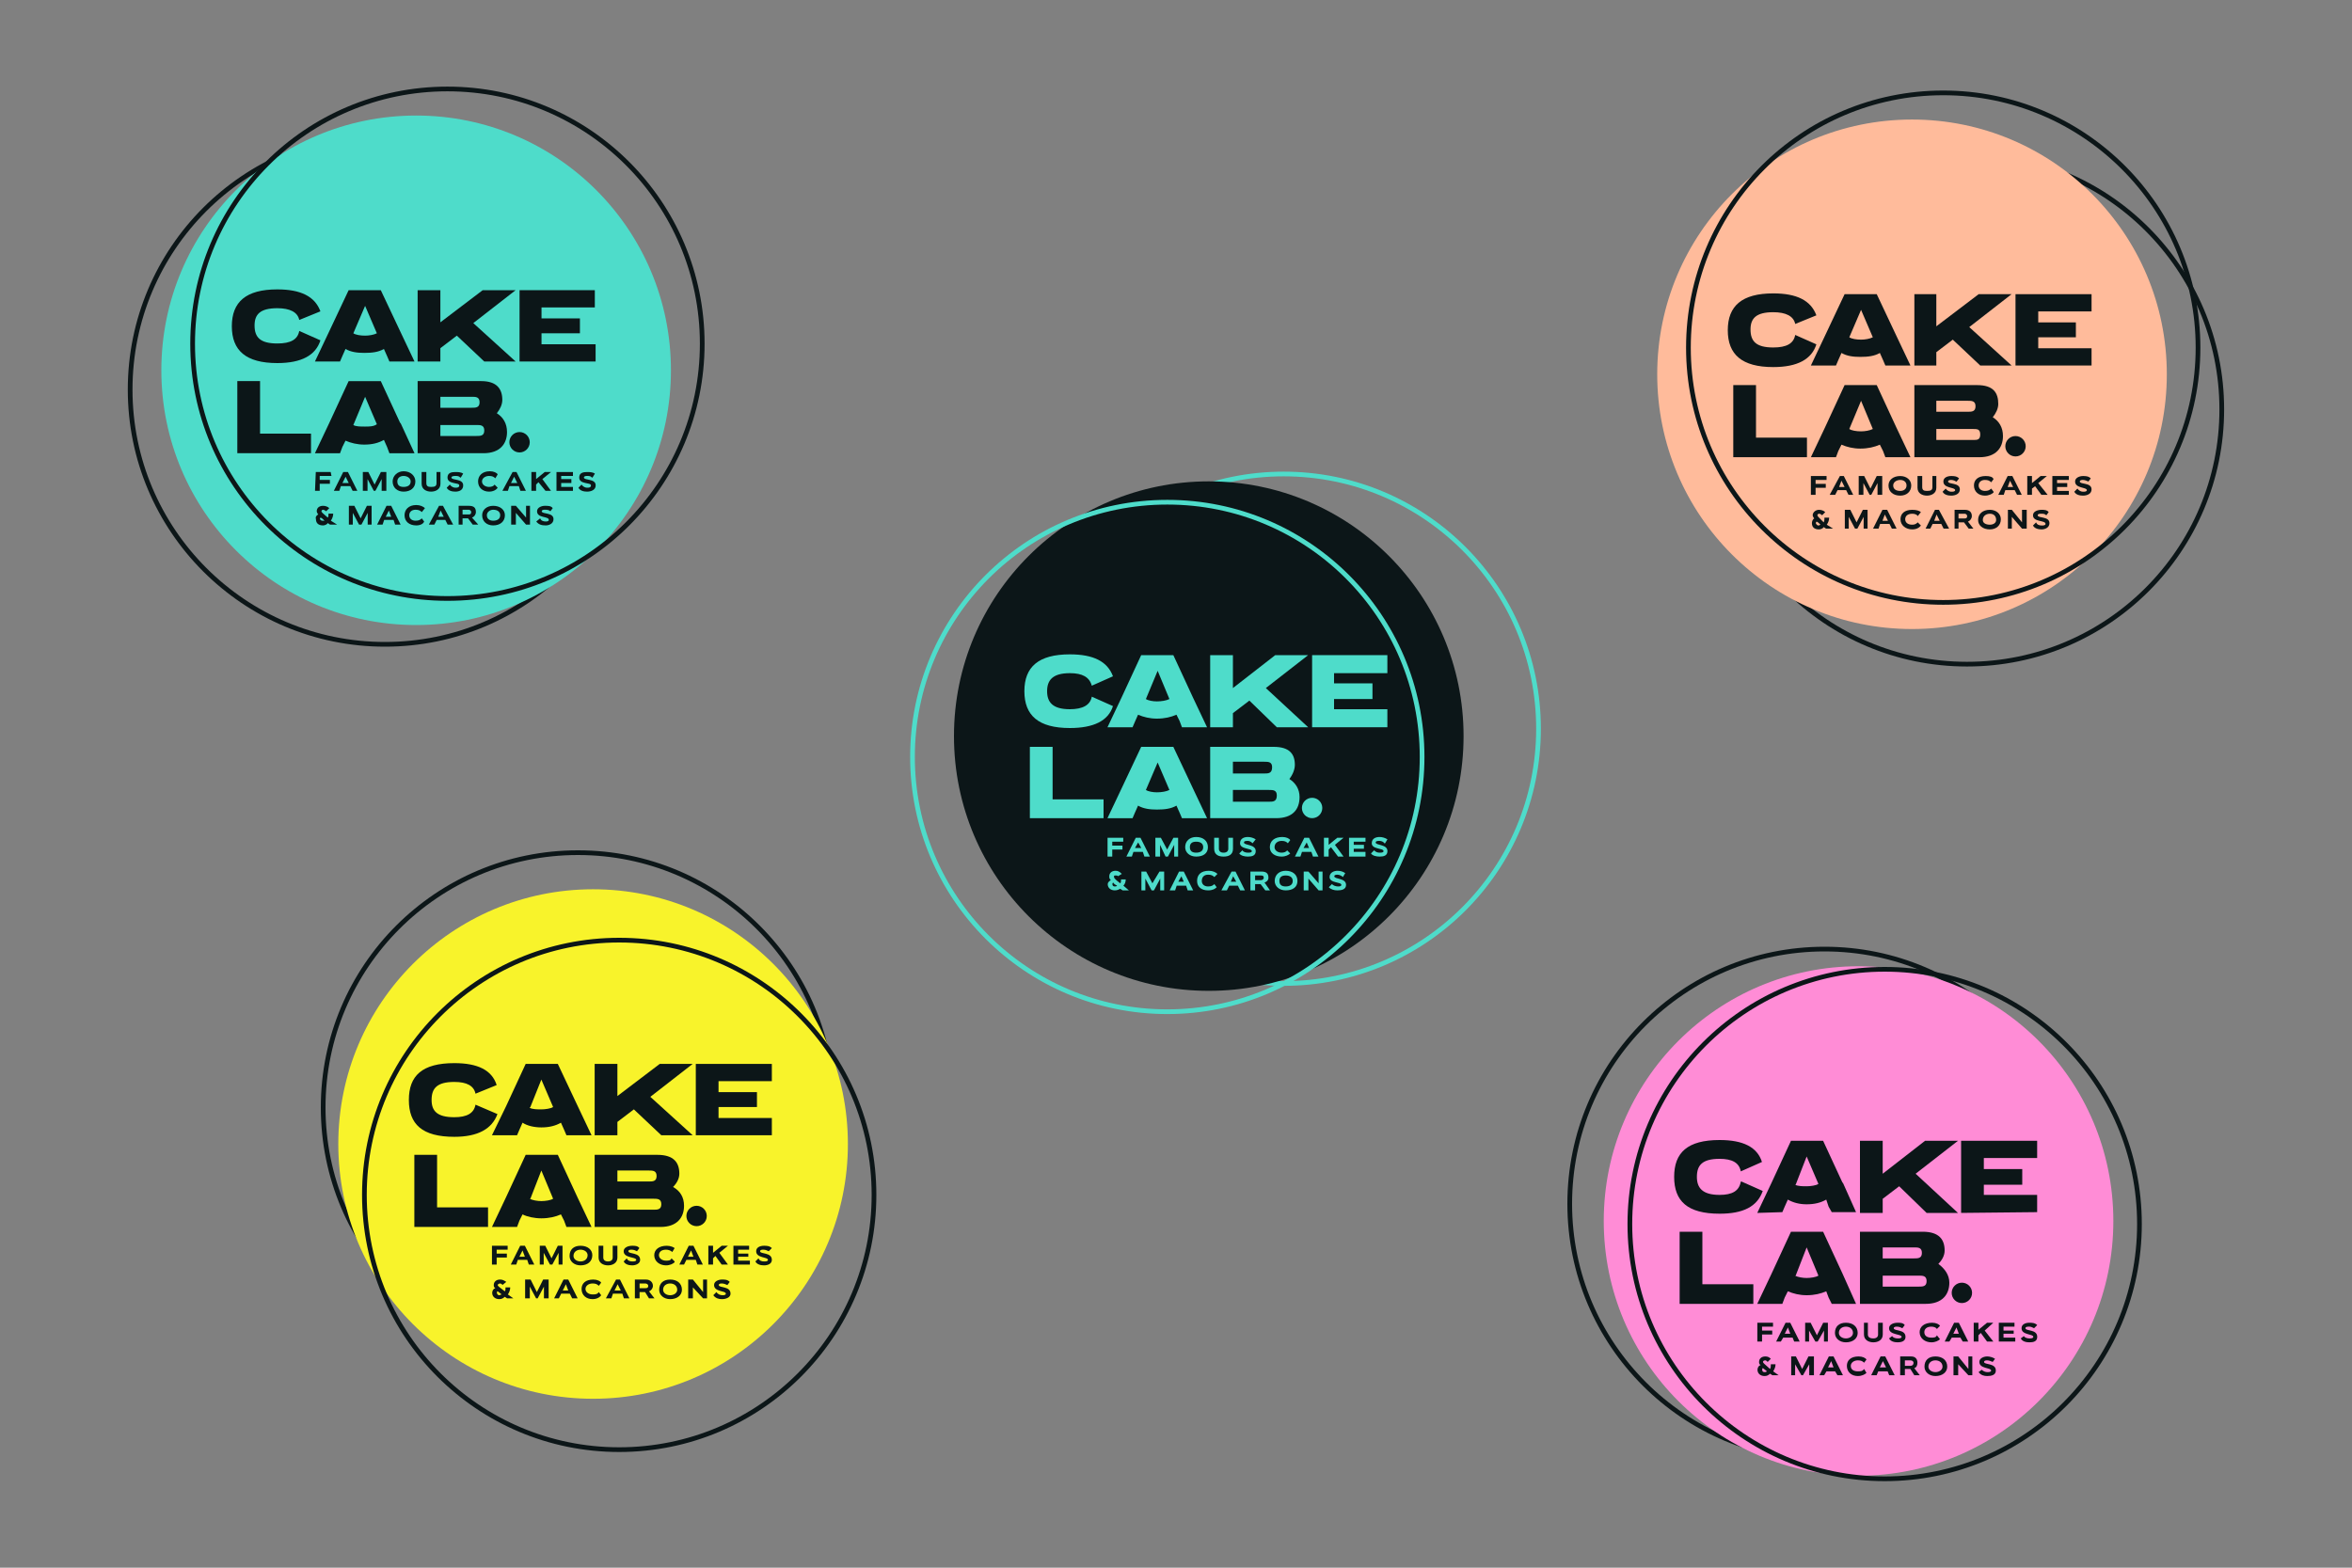 <svg xmlns="http://www.w3.org/2000/svg" width="3000" height="2000" viewBox="0 0 3000 2000" style="background: #fff;"><rect x="0" y="0" width="3000" height="2000" fill="#808080" stroke="none"/><style>
@keyframes a0_t { 0% { transform: translate(491.1px,497px) scale(10,10); } 19.869% { transform: translate(471.1px,476.9px) scale(10,10); } 39.738% { transform: translate(491px,456.9px) scale(10,10); } 59.606% { transform: translate(511px,476.9px) scale(10,10); } 79.475% { transform: translate(531px,496.9px) scale(10,10); } 99.344% { transform: translate(491px,496.9px) scale(10,10); } 100% { transform: translate(491px,496.9px) scale(10,10); } }
@keyframes a1_t { 0% { transform: translate(570.7px,438.5px) scale(10,10); } 19.869% { transform: translate(590.7px,458.4px) scale(10,10); } 39.738% { transform: translate(610.7px,478.4px) scale(10,10); } 59.606% { transform: translate(570.7px,498.4px) scale(10,10); } 79.475% { transform: translate(550.7px,468.4px) scale(10,10); } 99.344% { transform: translate(570.7px,438.4px) scale(10,10); } 100% { transform: translate(570.7px,438.4px) scale(10,10); } }
@keyframes a2_t { 0% { transform: translate(737.1px,1412.8px) scale(10,10); } 19.869% { transform: translate(757.1px,1432.9px) scale(10,10); } 39.738% { transform: translate(737.2px,1432.8px) scale(10,10); } 59.606% { transform: translate(717.2px,1452.8px) scale(10,10); } 79.475% { transform: translate(707.2px,1432.8px) scale(10,10); } 99.344% { transform: translate(737.2px,1412.8px) scale(10,10); } 100% { transform: translate(737.2px,1412.8px) scale(10,10); } }
@keyframes a3_t { 0% { transform: translate(789.9px,1524.5px) scale(10,10); } 19.869% { transform: translate(769.9px,1504.5px) scale(10,10); } 39.738% { transform: translate(789.8px,1484.5px) scale(10,10); } 59.606% { transform: translate(809.8px,1504.5px) scale(10,10); } 79.475% { transform: translate(809.8px,1544.5px) scale(10,10); } 99.344% { transform: translate(789.8px,1524.5px) scale(10,10); } 100% { transform: translate(789.8px,1524.5px) scale(10,10); } }
@keyframes a4_t { 0% { transform: translate(2508.9px,522.4px) scale(10,10); } 19.869% { transform: translate(2488.9px,502.4px) scale(10,10); } 39.738% { transform: translate(2488.9px,522.4px) scale(10,10); } 59.606% { transform: translate(2468.9px,502.4px) scale(10,10); } 79.475% { transform: translate(2508.9px,502.4px) scale(10,10); } 99.344% { transform: translate(2508.9px,522.4px) scale(10,10); } 100% { transform: translate(2508.9px,522.4px) scale(10,10); } }
@keyframes a5_t { 0% { transform: translate(2478.7px,443.6px) scale(10,10); } 19.869% { transform: translate(2458.7px,463.6px) scale(10,10); } 39.738% { transform: translate(2478.6px,443.6px) scale(10,10); } 59.606% { transform: translate(2498.6px,463.6px) scale(10,10); } 79.475% { transform: translate(2478.6px,483.6px) scale(10,10); } 99.344% { transform: translate(2458.6px,463.6px) scale(10,10); } 100% { transform: translate(2458.6px,463.6px) scale(10,10); } }
@keyframes a6_t { 0% { transform: translate(2327.3px,1535.8px) scale(10,10); } 19.869% { transform: translate(2347.3px,1555.8px) scale(10,10); } 39.738% { transform: translate(2327.2px,1575.8px) scale(10,10); } 59.606% { transform: translate(2307.2px,1555.8px) scale(10,10); } 79.475% { transform: translate(2287.2px,1525.8px) scale(10,10); } 99.344% { transform: translate(2327.2px,1535.8px) scale(10,10); } 100% { transform: translate(2327.2px,1535.8px) scale(10,10); } }
@keyframes a7_t { 0% { transform: translate(2403.8px,1561.5px) scale(10,10); } 19.869% { transform: translate(2423.8px,1541.5px) scale(10,10); } 39.738% { transform: translate(2443.9px,1521.5px) scale(10,10); } 59.606% { transform: translate(2463.9px,1541.5px) scale(10,10); } 79.475% { transform: translate(2443.9px,1571.5px) scale(10,10); } 99.344% { transform: translate(2403.9px,1561.5px) scale(10,10); } 100% { transform: translate(2403.9px,1561.5px) scale(10,10); } }
@keyframes a8_t { 0% { transform: translate(1637.5px,929.7px) scale(10,10); } 19.869% { transform: translate(1617.5px,909.6px) scale(10,10); } 39.738% { transform: translate(1597.4px,909.6px) scale(10,10); } 79.475% { transform: translate(1617.4px,929.6px) scale(10,10); } 99.344% { transform: translate(1637.4px,929.6px) scale(10,10); } 100% { transform: translate(1637.4px,929.6px) scale(10,10); } }
@keyframes a9_t { 0% { transform: translate(1488.9px,965.7px) scale(10,10); } 19.869% { transform: translate(1508.9px,985.6px) scale(10,10); } 39.738% { transform: translate(1528.9px,1005.6px) scale(10,10); } 79.475% { transform: translate(1488.9px,1005.6px) scale(10,10); } 99.344% { transform: translate(1488.9px,965.6px) scale(10,10); } 100% { transform: translate(1488.9px,965.6px) scale(10,10); } }
</style><ellipse class="g" rx="32.5" ry="32.5" stroke-width=".6px" stroke-miterlimit="10" fill="none" stroke="#0c1618" transform="translate(491,497) scale(10,10)" style="animation: 5.03s linear infinite both a0_t;"/><ellipse class="f" rx="32.5" ry="32.5" fill="#4edcca" transform="translate(530.8,472.4) scale(10,10)"/><g transform="translate(580.8,614.2) scale(10,10) translate(-41.8,-50.4)"><path class="e" d="M24.5 50.7v.9h-0.6l.1-2.4h1.9l.1 .5h-1.5v.5h1.3v.5h-1.3Z" fill="#0c1618"/><path class="e" d="M28.7 51.6l-0.3-0.6h-1.2l-0.2 .6h-0.7l1.2-2.4h.6l1.2 2.4h-0.6Zm-0.9-1.8l-0.4 .8h.8l-0.4-0.8Z" fill="#0c1618"/><path class="e" d="M32.4 51.6v-1.5l-0.8 1.5h-0.2l-0.8-1.5v1.5h-0.6v-2.4h.7l.8 1.6l.8-1.6h.7v2.4h-0.6Z" fill="#0c1618"/><path class="e" d="M35.2 51.7c-0.8 0-1.4-0.5-1.4-1.3c0-0.7 .6-1.3 1.4-1.3c.9 0 1.5 .6 1.5 1.3c0 .8-0.6 1.3-1.5 1.3Zm0-2c-0.5 0-0.8 .3-0.8 .7c0 .5 .3 .7 .8 .7c.5 0 .9-0.2 .9-0.7c0-0.4-0.4-0.7-0.9-0.7Z" fill="#0c1618"/><path class="e" d="M39.4 49.2h.5v1.5c0 .7-0.6 1-1.2 1c-0.6 0-1.2-0.3-1.2-1v-1.5h.6v1.4c0 .4 .2 .5 .6 .5c.5 0 .7-0.1 .7-0.5v-1.4Z" fill="#0c1618"/><path class="e" d="M42.4 49.9c-0.1-0.2-0.4-0.2-0.6-0.2c-0.1 0-0.5 0-0.5 .2c0 .4 1.5 .1 1.5 1c0 .6-0.5 .8-1 .8c-0.4 0-0.9-0.1-1.1-0.5l.4-0.4c.2 .3 .5 .4 .7 .4c.2 0 .5 0 .5-0.3c0-0.4-1.5-0.1-1.5-1c0-0.6 .5-0.7 1-0.7c.3 0 .7 0 1 .2l-0.3 .5Z" fill="#0c1618"/><path class="e" d="M47.2 51.2c-0.2 .3-0.6 .5-1.1 .5c-0.8 0-1.4-0.5-1.4-1.3c0-0.7 .5-1.3 1.5-1.3c.5 0 .9 .2 1 .4l-0.3 .5c-0.2-0.2-0.4-0.3-0.8-0.3c-0.5 0-0.9 .3-0.9 .7c0 .4 .4 .7 .9 .7c.3 0 .6-0.1 .7-0.3l.4 .4Z" fill="#0c1618"/><path class="e" d="M50.1 51.6l-0.2-0.6h-1.2l-0.2 .6h-0.7l1.3-2.4h.5l1.2 2.4h-0.6Zm-0.8-1.8l-0.4 .8h.8l-0.4-0.8Z" fill="#0c1618"/><path class="e" d="M53.3 51.6l-0.9-1.1l-0.3 .3v.8h-0.6v-2.4h.6v.9l1.1-0.9h.8l-1.1 .9l1.1 1.5h-0.7Z" fill="#0c1618"/><path class="e" d="M54.7 51.6v-2.4h2.1v.5h-1.5v.4h1.3v.5h-1.3v.5h1.5v.5h-2.1Z" fill="#0c1618"/><path class="e" d="M59.2 49.9c-0.1-0.2-0.4-0.2-0.6-0.2c-0.1 0-0.4 0-0.4 .2c0 .4 1.5 .1 1.5 1c0 .6-0.6 .8-1.1 .8c-0.4 0-0.9-0.1-1.1-0.5l.4-0.4c.2 .3 .5 .4 .7 .4c.2 0 .5 0 .5-0.3c0-0.4-1.5-0.1-1.5-1c0-0.6 .5-0.7 1-0.7c.3 0 .7 0 1 .2l-0.3 .5Z" fill="#0c1618"/></g><g transform="translate(554,657.3) scale(10,10) translate(-39.1,-54.7)"><path class="e" d="M25.8 55.9l-0.3-0.2c-0.1 .2-0.4 .3-0.6 .3c-0.6 0-0.9-0.3-0.9-0.8c-0.1-0.3 .1-0.5 .3-0.6c-0.1-0.1-0.2-0.3-0.2-0.4c0-0.5 .4-0.7 .8-0.7c.3 0 .6 .1 .8 .3l-0.4 .4c-0.1-0.1-0.3-0.2-0.4-0.2c-0.1 0-0.2 .1-0.2 .2c0 .1 .1 .2 .8 .8c.1-0.1 .1-0.2 .1-0.5h.6c0 .3-0.1 .6-0.3 .9l.8 .5h-0.9Zm-1.2-0.9c0 0-0.1 .1-0.1 .1c0 .2 .2 .3 .3 .3c.2 0 .2 0 .3 0c-0.2-0.2-0.3-0.3-0.5-0.4Z" fill="#0c1618"/><path class="e" d="M30.6 55.9v-1.5l-0.8 1.5h-0.3l-0.8-1.5v1.5h-0.5v-2.4h.7l.8 1.6l.8-1.6h.6v2.4h-0.5Z" fill="#0c1618"/><path class="e" d="M34.1 55.9l-0.2-0.6h-1.2l-0.2 .6h-0.7l1.2-2.4h.6l1.2 2.4h-0.6Zm-0.8-1.8l-0.4 .8h.7l-0.3-0.8Z" fill="#0c1618"/><path class="e" d="M37.8 55.5c-0.1 .3-0.5 .5-1 .5c-0.9 0-1.5-0.5-1.5-1.3c0-0.7 .5-1.3 1.5-1.3c.5 0 .9 .2 1.1 .4l-0.4 .5c-0.2-0.2-0.4-0.3-0.8-0.3c-0.5 0-0.8 .3-0.8 .7c0 .4 .3 .7 .8 .7c.4 0 .6-0.1 .8-0.3l.3 .4Z" fill="#0c1618"/><path class="e" d="M40.8 55.9l-0.3-0.6h-1.1l-0.3 .6h-0.7l1.3-2.4h.5l1.3 2.4h-0.7Zm-0.9-1.8l-0.3 .8h.7l-0.4-0.8Z" fill="#0c1618"/><path class="e" d="M44 55.9l-0.6-0.8h-0.7v.8h-0.5v-2.4h1.3c.7 0 .9 .3 .9 .8c0 .3-0.2 .6-0.5 .7l.8 .9h-0.7Zm-1.3-1.9v.6h.8c.1 0 .3 0 .3-0.3c0-0.2-0.2-0.3-0.3-0.3h-0.8Z" fill="#0c1618"/><path class="e" d="M46.6 56c-0.8 0-1.4-0.5-1.4-1.3c0-0.7 .6-1.2 1.4-1.2c.9 0 1.5 .5 1.5 1.2c0 .8-0.6 1.3-1.5 1.3Zm0-2c-0.4 0-0.8 .3-0.8 .7c0 .5 .4 .7 .8 .7c.5 0 .9-0.2 .9-0.7c0-0.4-0.3-0.7-0.9-0.7Z" fill="#0c1618"/><path class="e" d="M50.8 55.9l-1.3-1.5v1.5h-0.6v-2.4h.6l1.3 1.5v-1.5h.5v2.4h-0.5Z" fill="#0c1618"/><path class="e" d="M53.9 54.2c-0.2-0.2-0.5-0.2-0.7-0.2c-0.1 0-0.4 0-0.4 .2c0 .4 1.5 .1 1.5 1c0 .6-0.6 .8-1 .8c-0.5 0-0.9-0.1-1.2-0.5l.5-0.4c.1 .3 .4 .4 .7 .4c.1 0 .4 0 .4-0.2c0-0.5-1.5-0.2-1.5-1.1c0-0.5 .6-0.7 1-0.7c.4 0 .8 0 1 .3l-0.3 .4Z" fill="#0c1618"/></g><g transform="translate(527.7,473.2) scale(10,10) translate(-36.5,-36.3)"><path class="e" d="M44.1 30.2l5.4 4.9h-4l-3.5-3.3l-2.1 1.6v1.7h-2.9v-9.1h2.9v4.1l5.4-4.1h4.2l-5.4 4.2Z" fill="#0c1618"/><path class="e" d="M52.8 28.2v1.4h4.9v1.9h-4.9v1.4h6.9v2.2h-9.7v-9.1h9.6v2.2h-6.8Z" fill="#0c1618"/><path class="e" d="M34.8 31.3l-2.5-5.3h-4.1l-2.5 5.3l-1.8 3.8h3.2l.3-0.7l.4-0.9c.7 .4 1.5 .5 2.4 .5c1 0 1.8-0.1 2.5-0.5l.4 .9l.3 .7h3.2l-1.8-3.8Zm-6 .2l1.5-3.5l1.5 3.5c-0.4 .2-1 .3-1.5 .3c-0.6 0-1.2-0.1-1.5-0.3Z" fill="#0c1618"/><path class="e" d="M21.9 31.2c-0.2 1.1-1.1 1.6-2.8 1.6c-2.2 0-2.9-0.8-2.9-2.3c0-1.4 .7-2.2 2.9-2.2c1.6 0 2.6 .5 2.8 1.5l2.7-1.1c-0.7-1.9-2.5-2.8-5.5-2.8c-4 0-5.8 1.6-5.8 4.7c0 3.1 1.8 4.7 5.8 4.7c3.1 0 4.9-1 5.5-2.9l-2.7-1.2Z" fill="#0c1618"/><path class="e" d="M23.4 44.3v2.5h-9.4v-9.2h2.9v6.7h6.5Z" fill="#0c1618"/><path class="e" d="M48.4 44.1c0 1.5-0.9 2.7-3 2.7h-8.4v-9.2h8.1c2 0 2.7 1 2.7 2.4c0 .6-0.3 1.2-0.7 1.7c.8 .5 1.3 1.3 1.3 2.4Zm-8.5-3.1h4c.5 0 1 0 1-0.7c0-0.7-0.5-0.7-1-0.7h-4v1.4Zm5.6 2.9c0-0.7-0.5-0.7-1-0.7h-4.6v1.4h4.6c.5 0 1 0 1-0.7Z" fill="#0c1618"/><ellipse cx="50" cy="45.4" class="e" rx="1.3" ry="1.3" fill="#0c1618"/><path class="e" d="M34.8 43l-2.5-5.4h-4.1l-2.5 5.4l-1.8 3.8h3.2l.3-0.8l.4-0.8c.7 .3 1.5 .5 2.4 .5c1 0 1.8-0.2 2.5-0.6l.4 .9l.3 .8h3.2l-1.8-3.9Zm-6 .2l1.5-3.6l1.5 3.5c-0.4 .3-1 .3-1.5 .3c-0.6 0-1.2 0-1.5-0.2Z" fill="#0c1618"/></g><ellipse class="g" rx="32.5" ry="32.5" stroke-width=".6px" stroke-miterlimit="10" fill="none" stroke="#0c1618" transform="translate(570.7,438.5) scale(10,10)" style="animation: 5.03s linear infinite both a1_t;"/><ellipse class="g" rx="32.5" ry="32.5" stroke-width=".6px" stroke-miterlimit="10" fill="none" stroke="#0c1618" transform="translate(737.2,1412.8) scale(10,10)" style="animation: 5.03s linear infinite both a2_t;"/><ellipse class="b" rx="32.5" ry="32.5" fill="#f8f32b" transform="translate(756.5,1459.5) scale(10,10)"/><g transform="translate(806.5,1601.3) scale(10,10) translate(-64.4,-149.1)"><path class="e" d="M47.1 149.4v.9h-0.6v-2.4h2v.5h-1.4v.5h1.3v.5h-1.3Z" fill="#0c1618"/><path class="e" d="M51.2 150.3l-0.2-0.6h-1.2l-0.2 .6h-0.7l1.2-2.4h.6l1.2 2.4h-0.7Zm-0.8-1.8l-0.4 .8h.7l-0.3-0.8Z" fill="#0c1618"/><path class="e" d="M55 150.3v-1.5l-0.8 1.5h-0.3l-0.8-1.5v1.5h-0.5v-2.4h.7l.8 1.6l.8-1.6h.6v2.4h-0.5Z" fill="#0c1618"/><path class="e" d="M57.8 150.4c-0.8 0-1.4-0.5-1.4-1.2c0-0.8 .5-1.3 1.4-1.3c.9 0 1.5 .5 1.5 1.2c0 .8-0.6 1.3-1.5 1.3Zm0-2c-0.5 0-0.9 .3-0.9 .8c0 .4 .4 .7 .9 .7c.5 0 .9-0.3 .9-0.8c0-0.4-0.4-0.7-0.9-0.7Z" fill="#0c1618"/><path class="e" d="M61.9 147.9h.6v1.5c0 .7-0.6 1-1.2 1c-0.6 0-1.2-0.3-1.2-1v-1.5h.6v1.5c0 .3 .2 .5 .6 .5c.4 0 .6-0.2 .6-0.5v-1.5Z" fill="#0c1618"/><path class="e" d="M65 148.6c-0.2-0.1-0.4-0.2-0.7-0.2c-0.1 0-0.4 0-0.4 .2c0 .4 1.5 .1 1.5 1.1c0 .5-0.6 .7-1 .7c-0.4 0-0.9-0.1-1.1-0.5l.4-0.4c.1 .3 .4 .4 .7 .4c.2 0 .5 0 .5-0.2c0-0.4-1.6-0.2-1.6-1.1c0-0.5 .6-0.7 1.1-0.7c.3 0 .7 0 .9 .3l-0.3 .4Z" fill="#0c1618"/><path class="e" d="M69.8 150c-0.2 .2-0.6 .4-1.1 .4c-0.8 0-1.5-0.5-1.5-1.3c0-0.7 .6-1.2 1.6-1.2c.5 0 .9 .2 1 .3l-0.3 .5c-0.2-0.2-0.5-0.3-0.8-0.3c-0.6 0-0.9 .3-0.9 .7c0 .4 .4 .7 .9 .7c.3 0 .6 0 .7-0.3l.4 .4Z" fill="#0c1618"/><path class="e" d="M72.7 150.3l-0.2-0.6h-1.2l-0.3 .6h-0.6l1.2-2.4h.6l1.2 2.4h-0.7Zm-0.8-1.8l-0.4 .8h.7l-0.3-0.8Z" fill="#0c1618"/><path class="e" d="M75.8 150.3l-0.8-1.1l-0.3 .3v.8h-0.6v-2.4h.6v.9l1.1-0.9h.8l-1.1 .9l1.1 1.5h-0.7Z" fill="#0c1618"/><path class="e" d="M77.3 150.3v-2.4h2v.5h-1.4v.5h1.3v.4h-1.3v.5h1.5v.5h-2.1Z" fill="#0c1618"/><path class="e" d="M81.8 148.6c-0.2-0.1-0.4-0.2-0.7-0.2c-0.1 0-0.4 0-0.4 .2c0 .4 1.5 .1 1.5 1.1c0 .5-0.5 .7-1 .7c-0.4 0-0.9-0.1-1.1-0.5l.4-0.4c.1 .3 .4 .4 .7 .4c.2 0 .5 0 .5-0.2c0-0.4-1.5-0.2-1.5-1.1c0-0.5 .5-0.7 1-0.7c.3 0 .7 0 1 .3l-0.4 .4Z" fill="#0c1618"/></g><g transform="translate(779.8,1644.4) scale(10,10) translate(-61.7,-153.4)"><path class="e" d="M48.4 154.6l-0.3-0.2c-0.2 .2-0.4 .3-0.7 .3c-0.5 0-0.9-0.3-0.9-0.8c0-0.2 .1-0.5 .4-0.6c-0.2-0.1-0.2-0.3-0.2-0.4c0-0.4 .3-0.7 .8-0.7c.3 0 .5 .1 .8 .3l-0.5 .4c0-0.1-0.2-0.2-0.3-0.2c-0.1 0-0.3 .1-0.3 .2c0 .1 .1 .2 .9 .8c.1-0.1 .1-0.2 .1-0.5h.6c0 .3-0.1 .6-0.3 .9l.7 .5h-0.8Zm-1.2-0.9c-0.1 0-0.1 .1-0.1 .2c0 .1 .1 .3 .3 .3c.1 0 .2-0.1 .3-0.1c-0.2-0.2-0.4-0.3-0.5-0.4Z" fill="#0c1618"/><path class="e" d="M53.1 154.6v-1.5l-0.8 1.5h-0.2l-0.8-1.5v1.5h-0.6v-2.4h.7l.8 1.6l.8-1.6h.7v2.4h-0.6Z" fill="#0c1618"/><path class="e" d="M56.7 154.6l-0.3-0.6h-1.1l-0.3 .6h-0.6l1.2-2.4h.6l1.2 2.4h-0.7Zm-0.8-1.8l-0.4 .8h.7l-0.3-0.8Z" fill="#0c1618"/><path class="e" d="M60.4 154.2c-0.2 .3-0.6 .5-1.1 .5c-0.8 0-1.4-0.5-1.4-1.3c0-0.7 .5-1.2 1.5-1.2c.5 0 .9 .2 1 .4l-0.3 .4c-0.2-0.2-0.4-0.3-0.8-0.3c-0.5 0-0.9 .3-0.9 .7c0 .4 .4 .7 .9 .7c.3 0 .6 0 .8-0.3l.3 .4Z" fill="#0c1618"/><path class="e" d="M63.3 154.6l-0.2-0.6h-1.2l-0.2 .6h-0.7l1.3-2.4h.5l1.2 2.4h-0.6Zm-0.8-1.8l-0.4 .8h.8l-0.4-0.8Z" fill="#0c1618"/><path class="e" d="M66.5 154.6l-0.5-0.8h-0.7v.8h-0.6v-2.4h1.4c.6 0 .9 .4 .9 .8c0 .3-0.2 .6-0.5 .7l.7 .9h-0.7Zm-1.2-1.9v.6h.7c.2 0 .4 0 .4-0.3c0-0.2-0.2-0.3-0.4-0.3h-0.7Z" fill="#0c1618"/><path class="e" d="M69.2 154.7c-0.8 0-1.4-0.5-1.4-1.2c0-0.8 .5-1.3 1.4-1.3c.9 0 1.5 .5 1.5 1.3c0 .7-0.6 1.2-1.5 1.2Zm0-2c-0.5 0-0.9 .3-0.9 .8c0 .4 .4 .7 .9 .7c.5 0 .9-0.3 .9-0.7c0-0.5-0.4-0.8-0.9-0.8Z" fill="#0c1618"/><path class="e" d="M73.4 154.6l-1.3-1.4v1.4h-0.6v-2.4h.6l1.3 1.6v-1.6h.5v2.4h-0.5Z" fill="#0c1618"/><path class="e" d="M76.5 152.9c-0.2-0.1-0.5-0.2-0.7-0.2c-0.1 0-0.4 0-0.4 .2c0 .4 1.5 .1 1.5 1.1c0 .5-0.6 .7-1.1 .7c-0.4 0-0.8-0.1-1.1-0.5l.4-0.4c.2 .3 .5 .4 .8 .4c.1 0 .4 0 .4-0.2c0-0.4-1.5-0.2-1.5-1.1c0-0.5 .6-0.7 1-0.7c.4 0 .7 0 1 .3l-0.3 .4Z" fill="#0c1618"/></g><g transform="translate(753.5,1460.3) scale(10,10) translate(-59.1,-135)"><path class="e" d="M66.7 128.9l5.4 4.9h-4l-3.5-3.3l-2.1 1.6v1.7h-2.9v-9.1h2.9v4.1l5.4-4.1h4.2l-5.4 4.2Z" fill="#0c1618"/><path class="e" d="M75.4 126.9v1.4h4.9v1.9h-4.9v1.4h6.8v2.2h-9.7v-9.1h9.7v2.2h-6.8Z" fill="#0c1618"/><path class="e" d="M57.4 130l-2.5-5.3h-4.1l-2.5 5.4l-1.8 3.7h3.2l.3-0.7l.4-0.9c.6 .4 1.5 .6 2.4 .6c1 0 1.8-0.2 2.5-0.6l.4 .9l.3 .7h3.2l-1.8-3.8Zm-6 .2l1.4-3.5l1.5 3.5c-0.3 .2-1 .3-1.5 .3c-0.5 0-1.1 0-1.5-0.2Z" fill="#0c1618"/><path class="e" d="M44.4 129.9c-0.2 1.1-1.1 1.6-2.7 1.6c-2.2 0-2.9-0.8-2.9-2.2c0-1.5 .7-2.3 2.9-2.3c1.6 0 2.5 .5 2.7 1.5l2.7-1.1c-0.6-1.9-2.4-2.8-5.4-2.8c-4.1 0-5.8 1.6-5.8 4.7c0 3.1 1.7 4.7 5.8 4.7c3 0 4.8-1 5.5-2.9l-2.8-1.2Z" fill="#0c1618"/><path class="e" d="M46 143v2.5h-9.4v-9.2h2.9v6.7h6.5Z" fill="#0c1618"/><path class="e" d="M71 142.8c0 1.5-0.9 2.7-3 2.7h-8.4v-9.2h8c2.1 0 2.8 1 2.8 2.4c0 .6-0.3 1.2-0.8 1.7c.9 .5 1.4 1.3 1.4 2.4Zm-8.5-3.1h4c.5 0 1 0 1-0.7c0-0.7-0.5-0.7-1-0.7h-4v1.4Zm5.6 2.9c0-0.7-0.5-0.7-1-0.7h-4.6v1.4h4.6c.5 0 1 0 1-0.7Z" fill="#0c1618"/><ellipse cx="72.6" cy="144.1" class="e" rx="1.3" ry="1.3" fill="#0c1618"/><path class="e" d="M57.4 141.7l-2.5-5.4h-4.1l-2.5 5.4l-1.8 3.8h3.2l.3-0.8l.4-0.8c.6 .3 1.5 .5 2.4 .5c1 0 1.8-0.2 2.5-0.5l.4 .8l.3 .8h3.2l-1.8-3.8Zm-6 .2l1.4-3.6l1.5 3.6c-0.3 .2-1 .3-1.5 .3c-0.5 0-1.1-0.1-1.5-0.3Z" fill="#0c1618"/></g><ellipse class="g" rx="32.5" ry="32.5" stroke-width=".6px" stroke-miterlimit="10" fill="none" stroke="#0c1618" transform="translate(789.8,1524.4) scale(10,10)" style="animation: 5.03s linear infinite both a3_t;"/><ellipse class="g" rx="32.5" ry="32.5" stroke-width=".6px" stroke-miterlimit="10" fill="none" stroke="#0c1618" transform="translate(2508.9,522.3) scale(10,10)" style="animation: 5.03s linear infinite both a4_t;"/><ellipse class="c" rx="32.5" ry="32.5" fill="#ffbb9b" transform="translate(2438.8,477.5) scale(10,10)"/><g transform="translate(2488.8,619.3) scale(10,10) translate(-232.6,-50.9)"><path class="e" d="M215.3 51.2v.9h-0.6v-2.4h2v.5h-1.4v.5h1.3v.5h-1.3Z" fill="#0c1618"/><path class="e" d="M219.5 52.1l-0.3-0.6h-1.1l-0.3 .6h-0.7l1.3-2.4h.5l1.2 2.4h-0.6Zm-0.9-1.8l-0.3 .8h.7l-0.4-0.8Z" fill="#0c1618"/><path class="e" d="M223.2 52.1v-1.5l-0.8 1.5h-0.2l-0.8-1.5v1.5h-0.6v-2.4h.7l.8 1.6l.8-1.6h.7v2.4h-0.6Z" fill="#0c1618"/><path class="e" d="M226.1 52.2c-0.9 0-1.5-0.5-1.5-1.3c0-0.7 .6-1.2 1.5-1.2c.8 0 1.4 .5 1.4 1.2c0 .8-0.6 1.3-1.4 1.3Zm0-2c-0.5 0-0.9 .3-0.9 .7c0 .5 .4 .7 .9 .7c.4 0 .8-0.2 .8-0.7c0-0.4-0.3-0.7-0.8-0.7Z" fill="#0c1618"/><path class="e" d="M230.2 49.7h.5v1.5c0 .7-0.6 1-1.2 1c-0.6 0-1.2-0.3-1.2-1v-1.5h.6v1.4c0 .4 .2 .5 .6 .5c.5 0 .7-0.1 .7-0.5v-1.4Z" fill="#0c1618"/><path class="e" d="M233.2 50.4c-0.1-0.1-0.4-0.2-0.6-0.2c-0.1 0-0.4 0-0.4 .2c0 .4 1.5 .1 1.5 1c0 .6-0.6 .8-1.1 .8c-0.4 0-0.9-0.1-1.1-0.5l.4-0.4c.2 .3 .5 .4 .7 .4c.2 0 .5 0 .5-0.2c0-0.4-1.5-0.2-1.5-1.1c0-0.5 .5-0.7 1-0.7c.3 0 .7 0 1 .3l-0.3 .4Z" fill="#0c1618"/><path class="e" d="M238 51.8c-0.2 .2-0.6 .4-1.1 .4c-0.8 0-1.4-0.5-1.4-1.3c0-0.7 .5-1.2 1.5-1.2c.5 0 .9 .1 1 .4l-0.3 .4c-0.2-0.2-0.4-0.3-0.8-0.3c-0.5 0-0.8 .3-0.8 .7c0 .4 .3 .7 .8 .7c.4 0 .6-0.1 .8-0.3l.3 .4Z" fill="#0c1618"/><path class="e" d="M241 52.1l-0.3-0.6h-1.2l-0.2 .6h-0.7l1.2-2.4h.6l1.2 2.4h-0.6Zm-0.9-1.8l-0.3 .8h.7l-0.4-0.8Z" fill="#0c1618"/><path class="e" d="M244.1 52.1l-0.8-1.1l-0.4 .3v.8h-0.6v-2.4h.6v.9l1.1-0.9h.8l-1.1 .9l1.2 1.5h-0.8Z" fill="#0c1618"/><path class="e" d="M245.5 52.1v-2.4h2.1v.5h-1.5v.4h1.3v.5h-1.3v.5h1.5v.5h-2.1Z" fill="#0c1618"/><path class="e" d="M250.1 50.4c-0.2-0.1-0.5-0.2-0.7-0.2c-0.1 0-0.4 0-0.4 .2c0 .4 1.5 .1 1.5 1c0 .6-0.6 .8-1.1 .8c-0.4 0-0.9-0.1-1.1-0.5l.4-0.4c.2 .3 .5 .4 .7 .4c.2 0 .5 0 .5-0.2c0-0.4-1.5-0.2-1.5-1.1c0-0.5 .6-0.7 1-0.7c.3 0 .7 0 1 .3l-0.3 .4Z" fill="#0c1618"/></g><g transform="translate(2462.1,662.4) scale(10,10) translate(-229.9,-55.2)"><path class="e" d="M216.6 56.4l-0.3-0.2c-0.1 .2-0.4 .3-0.6 .3c-0.6 0-0.9-0.3-0.9-0.8c0-0.2 .1-0.5 .3-0.6c-0.1-0.1-0.2-0.3-0.2-0.4c0-0.4 .4-0.7 .8-0.7c.3 0 .6 .1 .8 .3l-0.4 .4c-0.1-0.1-0.2-0.2-0.4-0.2c-0.1 0-0.2 .1-0.2 .2c0 .1 .1 .2 .8 .9c.1-0.2 .1-0.3 .1-0.6h.6c0 .3-0.1 .6-0.3 .9l.8 .5h-0.9Zm-1.2-0.9c0 0-0.1 .1-0.1 .2c0 .1 .2 .3 .3 .3c.2 0 .2-0.1 .3-0.1c-0.2-0.2-0.3-0.3-0.5-0.4Z" fill="#0c1618"/><path class="e" d="M221.4 56.4v-1.5l-0.8 1.5h-0.3l-0.8-1.5v1.5h-0.5v-2.4h.7l.8 1.6l.8-1.6h.6v2.4h-0.5Z" fill="#0c1618"/><path class="e" d="M225 56.4l-0.3-0.6h-1.2l-0.2 .6h-0.7l1.2-2.4h.6l1.2 2.4h-0.6Zm-0.9-1.8l-0.3 .8h.7l-0.4-0.8Z" fill="#0c1618"/><path class="e" d="M228.7 56c-0.2 .3-0.6 .5-1.1 .5c-0.8 0-1.5-0.5-1.5-1.3c0-0.7 .5-1.2 1.5-1.2c.5 0 .9 .1 1.1 .3l-0.4 .5c-0.1-0.2-0.4-0.3-0.7-0.3c-0.6 0-0.9 .3-0.9 .7c0 .4 .3 .7 .9 .7c.3 0 .5-0.1 .7-0.3l.4 .4Z" fill="#0c1618"/><path class="e" d="M231.6 56.4l-0.3-0.6h-1.1l-0.3 .6h-0.6l1.2-2.4h.5l1.3 2.4h-0.7Zm-0.9-1.8l-0.3 .8h.7l-0.4-0.8Z" fill="#0c1618"/><path class="e" d="M234.8 56.4l-0.6-0.8h-0.7v.8h-0.5v-2.4h1.3c.7 0 .9 .4 .9 .8c0 .3-0.2 .6-0.5 .7l.7 .9h-0.6Zm-1.3-1.9v.6h.8c.1 0 .3 0 .3-0.3c0-0.2-0.2-0.3-0.3-0.3h-0.8Z" fill="#0c1618"/><path class="e" d="M237.5 56.5c-0.9 0-1.5-0.5-1.5-1.2c0-0.8 .6-1.3 1.5-1.3c.8 0 1.4 .5 1.4 1.2c0 .8-0.6 1.3-1.4 1.3Zm0-2c-0.5 0-0.9 .3-0.9 .8c0 .4 .4 .6 .9 .6c.4 0 .8-0.2 .8-0.6c0-0.5-0.3-0.8-0.8-0.8Z" fill="#0c1618"/><path class="e" d="M241.6 56.4l-1.3-1.5v1.5h-0.5v-2.4h.5l1.3 1.6v-1.6h.6v2.4h-0.6Z" fill="#0c1618"/><path class="e" d="M244.7 54.7c-0.2-0.2-0.4-0.2-0.7-0.2c-0.1 0-0.4 0-0.4 .2c0 .4 1.5 .1 1.5 1c0 .6-0.6 .8-1 .8c-0.4 0-0.9-0.1-1.1-0.5l.4-0.4c.1 .3 .4 .4 .7 .4c.2 0 .5 0 .5-0.2c0-0.5-1.6-0.2-1.6-1.1c0-0.5 .6-0.7 1.1-0.7c.3 0 .7 0 .9 .3l-0.3 .4Z" fill="#0c1618"/></g><g transform="translate(2435.8,478.3) scale(10,10) translate(-227.3,-36.8)"><path class="e" d="M234.9 30.7l5.4 4.9h-4l-3.5-3.3l-2.1 1.6v1.7h-2.8v-9.1h2.8v4.1l5.4-4.1h4.2l-5.4 4.2Z" fill="#0c1618"/><path class="e" d="M243.7 28.7v1.4h4.8v1.9h-4.8v1.4h6.8v2.2h-9.7v-9.1h9.7v2.2h-6.8Z" fill="#0c1618"/><path class="e" d="M225.6 31.8l-2.5-5.3h-4.1l-2.5 5.3l-1.8 3.8h3.2l.3-0.7l.4-0.9c.7 .4 1.5 .5 2.4 .5c1 0 1.8-0.1 2.5-0.5l.4 .9l.3 .7h3.2l-1.8-3.8Zm-6 .2l1.5-3.5l1.5 3.5c-0.4 .2-1 .3-1.5 .3c-0.6 0-1.2-0.1-1.5-0.3Z" fill="#0c1618"/><path class="e" d="M212.7 31.7c-0.2 1.1-1.1 1.6-2.8 1.6c-2.2 0-2.9-0.8-2.9-2.3c0-1.4 .7-2.2 2.9-2.2c1.6 0 2.6 .5 2.8 1.5l2.7-1.1c-0.7-1.9-2.5-2.8-5.5-2.8c-4 0-5.8 1.6-5.8 4.7c0 3.1 1.8 4.7 5.8 4.7c3.1 0 4.9-1 5.5-2.9l-2.7-1.2Z" fill="#0c1618"/><path class="e" d="M214.2 44.8v2.5h-9.4v-9.2h2.9v6.7h6.5Z" fill="#0c1618"/><path class="e" d="M239.2 44.6c0 1.5-0.9 2.7-3 2.7h-8.3v-9.2h8c2.1 0 2.7 1 2.7 2.4c0 .6-0.3 1.2-0.7 1.7c.8 .5 1.3 1.3 1.3 2.4Zm-8.5-3.1h4c.5 0 1 0 1-0.7c0-0.7-0.5-0.7-1-0.7h-4v1.4Zm5.6 2.9c0-0.7-0.4-0.7-0.9-0.7h-4.7v1.4h4.7c.5 0 .9 0 .9-0.7Z" fill="#0c1618"/><ellipse cx="240.8" cy="45.9" class="e" rx="1.3" ry="1.3" fill="#0c1618"/><path class="e" d="M225.6 43.5l-2.5-5.4h-4.1l-2.5 5.4l-1.8 3.8h3.2l.3-0.8l.4-0.8c.7 .3 1.5 .5 2.4 .5c1 0 1.8-0.2 2.5-0.5l.4 .8l.3 .8h3.2l-1.8-3.8Zm-6 .2l1.5-3.6l1.5 3.6c-0.4 .2-1 .3-1.5 .3c-0.6 0-1.2-0.1-1.5-0.3Z" fill="#0c1618"/></g><ellipse class="g" rx="32.5" ry="32.5" stroke-width=".6px" stroke-miterlimit="10" fill="none" stroke="#0c1618" transform="translate(2478.6,443.5) scale(10,10)" style="animation: 5.03s linear infinite both a5_t;"/><ellipse class="g" rx="32.5" ry="32.5" stroke-width=".6px" stroke-miterlimit="10" fill="none" stroke="#0c1618" transform="translate(2327.2,1535.8) scale(10,10)" style="animation: 5.03s linear infinite both a6_t;"/><ellipse class="d" rx="32.5" ry="32.5" fill="#ff8cd6" transform="translate(2370.6,1557.7) scale(10,10)"/><g transform="translate(2420.5,1699.5) scale(10,10) translate(-225.8,-158.9)"><path class="e" d="M208.5 159.2v.9h-0.6v-2.4h2v.5h-1.4v.5h1.3v.5h-1.3Z" fill="#0c1618"/><path class="e" d="M212.6 160.1l-0.2-0.5h-1.2l-0.3 .5h-0.6l1.2-2.4h.6l1.2 2.4h-0.7Zm-0.8-1.8l-0.4 .8h.7l-0.3-0.8Z" fill="#0c1618"/><path class="e" d="M216.4 160.1v-1.4l-0.8 1.4h-0.3l-0.8-1.4v1.4h-0.5v-2.4h.7l.8 1.6l.8-1.6h.6v2.4h-0.5Z" fill="#0c1618"/><path class="e" d="M219.2 160.2c-0.8 0-1.4-0.5-1.4-1.2c0-0.8 .5-1.3 1.4-1.3c.9 0 1.5 .5 1.5 1.3c0 .7-0.6 1.2-1.5 1.2Zm0-2c-0.5 0-0.9 .3-0.9 .8c0 .4 .4 .7 .9 .7c.5 0 .9-0.3 .9-0.7c0-0.5-0.4-0.8-0.9-0.8Z" fill="#0c1618"/><path class="e" d="M223.3 157.7h.6v1.5c0 .7-0.6 1-1.2 1c-0.6 0-1.2-0.3-1.2-1v-1.5h.5v1.5c0 .3 .2 .5 .7 .5c.4 0 .6-0.2 .6-0.5v-1.5Z" fill="#0c1618"/><path class="e" d="M226.4 158.4c-0.2-0.1-0.4-0.2-0.7-0.2c-0.1 0-0.4 0-0.4 .2c0 .4 1.5 .1 1.5 1.1c0 .6-0.6 .7-1 .7c-0.4 0-0.9-0.1-1.1-0.5l.4-0.3c.1 .2 .4 .3 .7 .3c.2 0 .5 0 .5-0.2c0-0.4-1.6-0.2-1.6-1.1c0-0.5 .6-0.7 1.1-0.7c.3 0 .7 0 .9 .3l-0.3 .4Z" fill="#0c1618"/><path class="e" d="M231.2 159.8c-0.2 .2-0.6 .4-1.1 .4c-0.8 0-1.5-0.5-1.5-1.3c0-0.7 .6-1.2 1.6-1.2c.5 0 .9 .2 1 .4l-0.4 .4c-0.1-0.2-0.4-0.3-0.7-0.3c-0.6 0-0.9 .3-0.9 .7c0 .5 .4 .7 .9 .7c.3 0 .6 0 .7-0.3l.4 .5Z" fill="#0c1618"/><path class="e" d="M234.1 160.1l-0.3-0.5h-1.1l-0.3 .5h-0.6l1.2-2.4h.6l1.2 2.4h-0.7Zm-0.8-1.8l-0.4 .8h.7l-0.3-0.8Z" fill="#0c1618"/><path class="e" d="M237.2 160.1l-0.8-1.1l-0.3 .3v.8h-0.6v-2.4h.6v.9l1.1-0.9h.8l-1.1 1l1.1 1.4h-0.7Z" fill="#0c1618"/><path class="e" d="M238.7 160.1v-2.4h2v.5h-1.4v.5h1.3v.4h-1.3v.5h1.5v.5h-2.1Z" fill="#0c1618"/><path class="e" d="M243.2 158.4c-0.2-0.1-0.4-0.2-0.6-0.2c-0.2 0-0.5 0-0.5 .2c0 .4 1.5 .1 1.5 1.1c0 .6-0.5 .7-1 .7c-0.4 0-0.9-0.1-1.1-0.5l.4-0.3c.1 .2 .4 .3 .7 .3c.2 0 .5 0 .5-0.2c0-0.4-1.5-0.2-1.5-1.1c0-0.5 .5-0.7 1-0.7c.3 0 .7 0 1 .3l-0.4 .4Z" fill="#0c1618"/></g><g transform="translate(2393.7,1742.5) scale(10,10) translate(-223.1,-163.2)"><path class="e" d="M209.8 164.4l-0.3-0.2c-0.2 .2-0.4 .3-0.7 .3c-0.5 0-0.9-0.3-0.9-0.8c0-0.2 .1-0.5 .4-0.6c-0.2-0.1-0.2-0.3-0.2-0.4c0-0.4 .3-0.7 .8-0.7c.3 0 .5 .1 .7 .3l-0.4 .4c-0.1-0.1-0.2-0.2-0.3-0.2c-0.2 0-0.3 .1-0.3 .2c0 .1 .1 .2 .9 .9c.1-0.2 .1-0.3 .1-0.6h.6c0 .3-0.1 .6-0.3 .9l.7 .5h-0.8Zm-1.2-0.9c-0.1 0-0.1 .1-0.1 .2c0 .2 .1 .3 .3 .3c.1 0 .2 0 .3-0.1c-0.2-0.2-0.4-0.3-0.5-0.4Z" fill="#0c1618"/><path class="e" d="M214.5 164.4v-1.4l-0.8 1.4h-0.2l-0.8-1.4v1.4h-0.5v-2.4h.6l.8 1.6l.8-1.6h.7v2.4h-0.6Z" fill="#0c1618"/><path class="e" d="M218.1 164.4l-0.3-0.5h-1.1l-0.3 .5h-0.6l1.2-2.4h.6l1.2 2.4h-0.7Zm-0.8-1.8l-0.4 .8h.7l-0.3-0.8Z" fill="#0c1618"/><path class="e" d="M221.8 164.1c-0.2 .2-0.6 .4-1.1 .4c-0.8 0-1.4-0.5-1.4-1.3c0-0.7 .5-1.2 1.5-1.2c.5 0 .9 .2 1 .4l-0.3 .4c-0.2-0.2-0.4-0.3-0.8-0.3c-0.5 0-0.9 .3-0.9 .7c0 .5 .4 .7 .9 .7c.3 0 .6 0 .8-0.3l.3 .5Z" fill="#0c1618"/><path class="e" d="M224.7 164.4l-0.2-0.5h-1.2l-0.2 .5h-0.7l1.2-2.4h.6l1.2 2.4h-0.7Zm-0.8-1.8l-0.4 .8h.8l-0.4-0.8Z" fill="#0c1618"/><path class="e" d="M227.9 164.4l-0.5-0.8h-0.7v.8h-0.6v-2.4h1.4c.6 0 .8 .4 .8 .8c0 .3-0.1 .6-0.4 .7l.7 .9h-0.7Zm-1.2-1.9v.7h.7c.2 0 .4-0.1 .4-0.4c0-0.2-0.2-0.3-0.4-0.3h-0.7Z" fill="#0c1618"/><path class="e" d="M230.6 164.5c-0.8 0-1.4-0.5-1.4-1.2c0-0.8 .5-1.3 1.4-1.3c.9 0 1.5 .5 1.5 1.3c0 .7-0.6 1.2-1.5 1.2Zm0-2c-0.5 0-0.9 .3-0.9 .8c0 .4 .4 .7 .9 .7c.5 0 .9-0.3 .9-0.7c0-0.5-0.4-0.8-0.9-0.8Z" fill="#0c1618"/><path class="e" d="M234.8 164.4l-1.3-1.4v1.4h-0.6v-2.4h.6l1.3 1.6v-1.6h.5v2.4h-0.5Z" fill="#0c1618"/><path class="e" d="M237.9 162.7c-0.2-0.1-0.5-0.2-0.7-0.2c-0.1 0-0.4 0-0.4 .2c0 .4 1.5 .1 1.5 1.1c0 .6-0.6 .7-1.1 .7c-0.4 0-0.8-0.1-1.1-0.5l.4-0.3c.2 .2 .5 .3 .7 .3c.2 0 .5 0 .5-0.2c0-0.4-1.5-0.2-1.5-1.1c0-0.5 .6-0.7 1-0.7c.3 0 .7 .1 1 .3l-0.3 .4Z" fill="#0c1618"/></g><g transform="translate(2367.4,1558.4) scale(10,10) translate(-220.5,-144.8)"><path class="e" d="M228.1 138.7l5.4 5h-4l-3.5-3.4l-2.1 1.6v1.8h-2.9v-9.2h2.9v4.2l5.4-4.2h4.2l-5.4 4.2Z" fill="#0c1618"/><path class="e" d="M236.8 136.7v1.4h4.9v2h-4.9v1.3h6.8v2.2l-9.7 .1v-9.2h9.7v2.2h-6.8Z" fill="#0c1618"/><path class="e" d="M218.8 139.9l-2.5-5.4h-4.1l-2.5 5.4l-1.8 3.8l3.2-0.1l.3-0.7l.4-0.9c.7 .4 1.5 .6 2.4 .6c1 0 1.8-0.2 2.5-0.6l.3 .9l.4 .7h3.1l-1.7-3.8Zm-6 .2l1.4-3.6l1.5 3.5c-0.3 .2-1 .3-1.5 .3c-0.5 0-1.1 0-1.5-0.2Z" fill="#0c1618"/><path class="e" d="M205.8 139.7c-0.2 1.2-1.1 1.7-2.7 1.7c-2.2 0-2.9-0.9-2.9-2.3c0-1.5 .7-2.3 2.9-2.3c1.6 0 2.5 .5 2.7 1.6l2.7-1.2c-0.6-1.9-2.4-2.8-5.4-2.8c-4.1 0-5.8 1.6-5.8 4.7c0 3.1 1.7 4.7 5.8 4.7c3 0 4.8-0.9 5.5-2.9l-2.7-1.2Z" fill="#0c1618"/><path class="e" d="M207.4 152.9v2.4h-9.4v-9.2h2.9v6.7h6.5Z" fill="#0c1618"/><path class="e" d="M232.4 152.6c0 1.5-0.9 2.7-3 2.7h-8.4v-9.2h8c2.1 0 2.8 1 2.8 2.4c0 .6-0.3 1.2-0.8 1.7c.8 .6 1.4 1.4 1.4 2.4Zm-8.5-3.1h4c.5 0 1 0 1-0.7c0-0.7-0.5-0.7-1-0.7h-4v1.4Zm5.6 2.9c0-0.7-0.5-0.7-1-0.7h-4.6v1.4h4.6c.5 0 1 0 1-0.7Z" fill="#0c1618"/><ellipse cx="234" cy="153.9" class="e" rx="1.3" ry="1.3" fill="#0c1618"/><path class="e" d="M218.8 151.5l-2.5-5.4h-4.1l-2.5 5.4l-1.8 3.8h3.2l.3-0.8l.4-0.8c.7 .3 1.5 .5 2.4 .5c1 0 1.8-0.2 2.5-0.5l.3 .8l.4 .8h3.1l-1.7-3.8Zm-6 .2l1.4-3.6l1.5 3.6c-0.3 .2-1 .3-1.5 .3c-0.5 0-1.1-0.1-1.5-0.3Z" fill="#0c1618"/></g><ellipse class="g" rx="32.5" ry="32.5" stroke-width=".6px" stroke-miterlimit="10" fill="none" stroke="#0c1618" transform="translate(2403.9,1561.6) scale(10,10)" style="animation: 5.03s linear infinite both a7_t;"/><ellipse class="h" rx="32.5" ry="32.5" stroke="#4edcca" stroke-width=".6px" stroke-miterlimit="10" fill="none" transform="translate(1637.4,929.7) scale(10,10)" style="animation: 5.03s linear infinite both a8_t;"/><ellipse class="e" rx="32.5" ry="32.5" fill="#0c1618" transform="translate(1541.8,939.1) scale(10,10)"/><g transform="translate(1591.7,1080.8) scale(10,10) translate(-142.9,-97.1)"><path class="f" d="M125.6 97.3v1h-0.6v-2.4h2v.5h-1.4v.5h1.3v.5h-1.3Z" fill="#4edcca"/><path class="f" d="M129.7 98.3l-0.2-0.6h-1.2l-0.2 .6h-0.7l1.2-2.4h.6l1.2 2.4h-0.7Zm-0.8-1.8l-0.4 .7h.8l-0.4-0.7Z" fill="#4edcca"/><path class="f" d="M133.5 98.3v-1.5l-0.8 1.5h-0.3l-0.7-1.5v1.5h-0.6v-2.4h.7l.8 1.5l.8-1.5h.6v2.4h-0.5Z" fill="#4edcca"/><path class="f" d="M136.3 98.3c-0.8 0-1.4-0.5-1.4-1.2c0-0.8 .6-1.3 1.4-1.3c.9 0 1.5 .5 1.5 1.3c0 .8-0.6 1.2-1.5 1.2Zm0-1.9c-0.5 0-0.8 .2-0.8 .7c0 .5 .3 .7 .8 .7c.5 0 .9-0.2 .9-0.7c0-0.5-0.4-0.7-0.9-0.7Z" fill="#4edcca"/><path class="f" d="M140.4 95.9h.6v1.4c0 .8-0.6 1-1.2 1c-0.6 0-1.2-0.2-1.2-1v-1.4h.6v1.4c0 .3 .2 .5 .6 .5c.4 0 .6-0.2 .6-0.5v-1.4Z" fill="#4edcca"/><path class="f" d="M143.5 96.6c-0.2-0.2-0.4-0.3-0.6-0.3c-0.2 0-0.5 0-0.5 .2c0 .4 1.5 .2 1.5 1.1c0 .6-0.5 .7-1 .7c-0.4 0-0.9-0.1-1.1-0.4l.4-0.4c.1 .2 .4 .3 .7 .3c.2 0 .5 0 .5-0.2c0-0.4-1.5-0.2-1.5-1c0-0.6 .5-0.8 1-0.8c.3 0 .7 .1 1 .3l-0.4 .5Z" fill="#4edcca"/><path class="f" d="M148.3 97.9c-0.2 .2-0.6 .4-1.1 .4c-0.8 0-1.5-0.4-1.5-1.2c0-0.8 .6-1.3 1.6-1.3c.5 0 .9 .2 1 .4l-0.3 .4c-0.2-0.2-0.4-0.3-0.8-0.3c-0.5 0-0.9 .3-0.9 .8c0 .4 .4 .7 .9 .7c.3 0 .6-0.1 .7-0.3l.4 .4Z" fill="#4edcca"/><path class="f" d="M151.2 98.3l-0.2-0.6h-1.2l-0.2 .6h-0.7l1.2-2.4h.6l1.2 2.4h-0.7Zm-0.8-1.8l-0.4 .7h.7l-0.3-0.7Z" fill="#4edcca"/><path class="f" d="M154.4 98.3l-0.9-1.2l-0.3 .3v.9h-0.6v-2.4h.6v.9l1.1-0.9h.8l-1.1 .9l1.1 1.5h-0.7Z" fill="#4edcca"/><path class="f" d="M155.8 98.3v-2.4h2.1v.5h-1.5v.4h1.3v.5h-1.3v.4h1.5v.6h-2.1Z" fill="#4edcca"/><path class="f" d="M160.3 96.6c-0.1-0.2-0.4-0.3-0.6-0.3c-0.2 0-0.5 0-0.5 .2c0 .4 1.5 .2 1.5 1.1c0 .6-0.5 .7-1 .7c-0.4 0-0.9-0.1-1.1-0.4l.4-0.4c.2 .2 .4 .3 .7 .3c.2 0 .5 0 .5-0.2c0-0.4-1.5-0.2-1.5-1c0-0.6 .5-0.8 1-0.8c.3 0 .7 .1 1 .3l-0.3 .5Z" fill="#4edcca"/></g><g transform="translate(1564.9,1123.9) scale(10,10) translate(-140.2,-101.4)"><path class="f" d="M126.9 102.6l-0.3-0.2c-0.2 .1-0.4 .2-0.7 .2c-0.5 0-0.9-0.3-0.9-0.8c0-0.2 .2-0.4 .4-0.5c-0.2-0.2-0.2-0.3-0.2-0.5c0-0.4 .3-0.7 .8-0.7c.3 0 .5 .1 .8 .4l-0.5 .3c0-0.1-0.2-0.1-0.3-0.1c-0.1 0-0.2 0-0.2 .1c0 .2 0 .3 .8 .9c.1-0.1 .1-0.3 .1-0.5h.6c0 .3-0.1 .6-0.3 .8l.7 .6h-0.8Zm-1.2-1c-0.1 .1-0.1 .1-0.1 .2c0 .2 .1 .3 .3 .3c.1 0 .2 0 .3-0.1c-0.2-0.1-0.4-0.2-0.5-0.4Z" fill="#4edcca"/><path class="f" d="M131.7 102.6v-1.5l-0.8 1.5h-0.3l-0.8-1.5v1.5h-0.5v-2.4h.6l.8 1.5l.9-1.5h.6v2.4h-0.5Z" fill="#4edcca"/><path class="f" d="M135.2 102.6l-0.2-0.6h-1.2l-0.2 .6h-0.7l1.2-2.4h.6l1.2 2.4h-0.7Zm-0.8-1.8l-0.4 .7h.7l-0.3-0.7Z" fill="#4edcca"/><path class="f" d="M138.9 102.2c-0.2 .2-0.5 .4-1.1 .4c-0.8 0-1.4-0.4-1.4-1.2c0-0.8 .5-1.3 1.5-1.3c.5 0 .9 .2 1.1 .4l-0.4 .4c-0.2-0.2-0.4-0.3-0.8-0.3c-0.5 0-0.8 .3-0.8 .8c0 .4 .3 .7 .8 .7c.4 0 .6-0.1 .8-0.3l.3 .4Z" fill="#4edcca"/><path class="f" d="M141.9 102.6l-0.3-0.6h-1.1l-0.3 .6h-0.7l1.3-2.4h.5l1.2 2.4h-0.6Zm-0.9-1.8l-0.3 .7h.7l-0.4-0.7Z" fill="#4edcca"/><path class="f" d="M145.1 102.6l-0.6-0.8h-0.7v.8h-0.6v-2.4h1.4c.7 0 .9 .3 .9 .8c0 .3-0.2 .5-0.5 .6l.7 1h-0.7Zm-1.3-1.9v.6h.7c.2 0 .4-0.1 .4-0.3c0-0.3-0.2-0.3-0.4-0.3h-0.7Z" fill="#4edcca"/><path class="f" d="M147.7 102.6c-0.8 0-1.4-0.5-1.4-1.2c0-0.8 .6-1.3 1.4-1.3c.9 0 1.5 .5 1.5 1.3c0 .8-0.6 1.2-1.5 1.2Zm0-1.9c-0.5 0-0.8 .2-0.8 .7c0 .5 .3 .7 .8 .7c.5 0 .9-0.2 .9-0.7c0-0.5-0.4-0.7-0.9-0.7Z" fill="#4edcca"/><path class="f" d="M151.9 102.6l-1.3-1.5v1.5h-0.6v-2.4h.6l1.3 1.5v-1.5h.5v2.4h-0.5Z" fill="#4edcca"/><path class="f" d="M155 100.9c-0.2-0.2-0.5-0.3-0.7-0.3c-0.1 0-0.4 0-0.4 .2c0 .4 1.5 .2 1.5 1.1c0 .6-0.6 .7-1.1 .7c-0.4 0-0.8-0.1-1.1-0.4l.4-0.4c.2 .2 .5 .3 .8 .3c.1 0 .4 0 .4-0.2c0-0.4-1.5-0.2-1.5-1c0-0.6 .6-0.8 1-0.8c.4 0 .7 .1 1 .3l-0.3 .5Z" fill="#4edcca"/></g><g transform="translate(1538.6,939.8) scale(10,10) translate(-137.6,-83)"><path class="f" d="M145.2 76.8l5.4 5h-4l-3.5-3.4l-2.1 1.6v1.8h-2.9v-9.2h2.9v4.2l5.4-4.2h4.2l-5.4 4.2Z" fill="#4edcca"/><path class="f" d="M153.9 74.9v1.3h4.9v2h-4.9v1.3h6.8v2.3h-9.6v-9.2h9.6v2.3h-6.8Z" fill="#4edcca"/><path class="f" d="M135.9 78l-2.5-5.4h-4.1l-2.5 5.4l-1.8 3.8h3.2l.3-0.7l.4-0.9c.7 .3 1.5 .5 2.4 .5c1 0 1.8-0.2 2.5-0.5l.4 .8l.3 .8h3.2l-1.8-3.8Zm-6 .2l1.5-3.6l1.5 3.6c-0.4 .2-1 .3-1.6 .3c-0.5 0-1.1-0.1-1.4-0.3Z" fill="#4edcca"/><path class="f" d="M123 77.9c-0.2 1.1-1.2 1.6-2.8 1.6c-2.2 0-2.9-0.9-2.9-2.3c0-1.4 .7-2.3 2.9-2.3c1.6 0 2.5 .5 2.8 1.6l2.7-1.2c-0.7-1.9-2.5-2.8-5.5-2.8c-4 0-5.8 1.6-5.8 4.7c0 3.1 1.8 4.7 5.8 4.7c3 0 4.9-0.9 5.5-2.8l-2.7-1.2Z" fill="#4edcca"/><path class="f" d="M124.5 91v2.4h-9.4v-9.1h2.9v6.7h6.5Z" fill="#4edcca"/><path class="f" d="M149.5 90.7c0 1.6-0.9 2.7-3 2.7h-8.4v-9.1h8.1c2 0 2.7 .9 2.7 2.3c0 .6-0.3 1.3-0.7 1.8c.8 .5 1.3 1.3 1.3 2.3Zm-8.5-3h4c.5 0 1 0 1-0.8c0-0.7-0.5-0.7-1-0.7h-4v1.5Zm5.6 2.8c0-0.7-0.5-0.7-1-0.7h-4.6v1.5h4.6c.5 0 1 0 1-0.8Z" fill="#4edcca"/><ellipse cx="151.1" cy="92.1" class="f" rx="1.3" ry="1.3" fill="#4edcca"/><path class="f" d="M135.9 89.6l-2.5-5.3h-4.1l-2.5 5.3l-1.8 3.8h3.2l.3-0.7l.4-0.9c.7 .4 1.5 .5 2.4 .5c1 0 1.8-0.1 2.5-0.5l.4 .9l.3 .7h3.2l-1.8-3.8Zm-6 .2l1.5-3.5l1.5 3.5c-0.4 .2-1 .3-1.6 .3c-0.5 0-1.1-0.1-1.4-0.3Z" fill="#4edcca"/></g><ellipse class="h" rx="32.5" ry="32.5" stroke="#4edcca" stroke-width=".6px" stroke-miterlimit="10" fill="none" transform="translate(1488.9,965.7) scale(10,10)" style="animation: 5.03s linear infinite both a9_t;"/></svg>